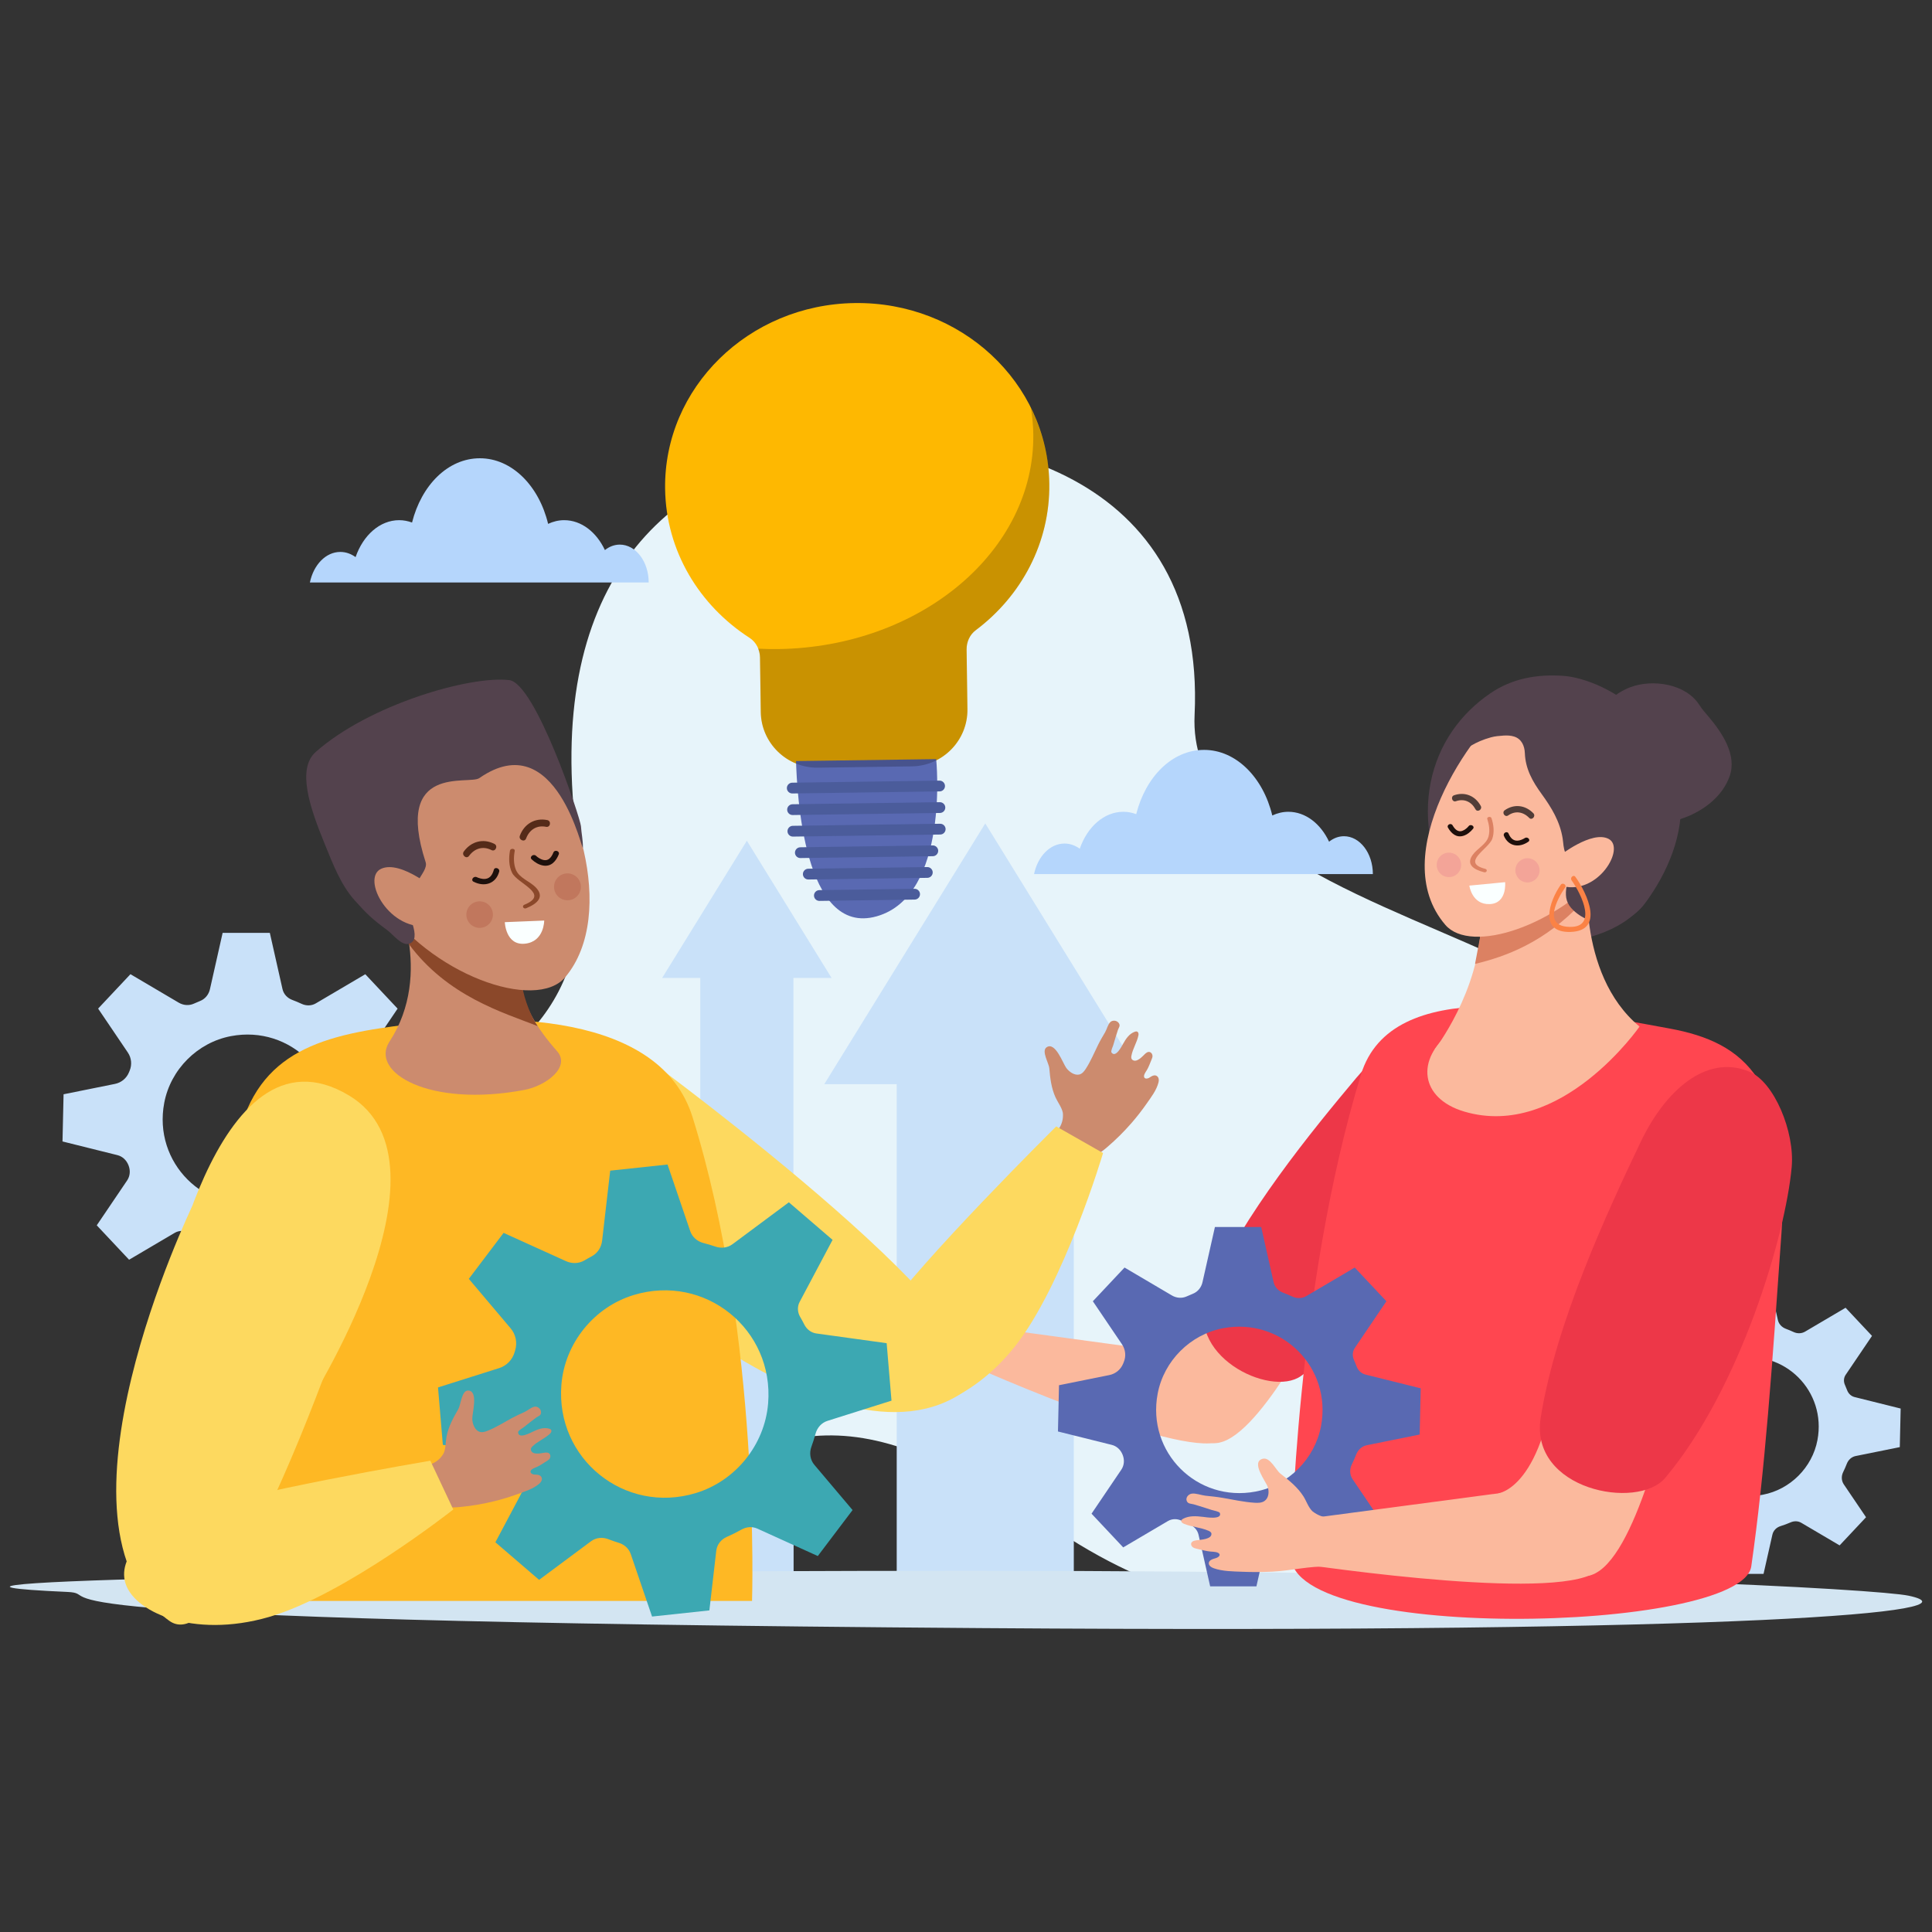 <?xml version="1.0" encoding="UTF-8"?>
<svg xmlns="http://www.w3.org/2000/svg" version="1.1" viewBox="0 0 1000 1000">
  <rect x="0" y="0" width="1000" height="1000" fill="#333333" stroke="none"/>
  <!-- Generator: Adobe Illustrator 29.3.0, SVG Export Plug-In . SVG Version: 2.1.0 Build 146)  -->
  <defs>
    <style>
      .st0 {
        fill: #552b19;
      }

      .st1 {
        fill: #b5d6fc;
      }

      .st2 {
        fill: #cc8b6e;
      }

      .st3 {
        fill: #ed3748;
      }

      .st4 {
        fill: #feb801;
      }

      .st5 {
        fill: #2c4a7e;
      }

      .st6 {
        fill: #f3a498;
      }

      .st7 {
        fill: #4b5c9b;
      }

      .st8 {
        fill: #3ca8b2;
      }

      .st9 {
        fill: #fdd95f;
      }

      .st10 {
        fill: #5969b2;
      }

      .st11 {
        fill: #ff4650;
      }

      .st12 {
        fill: #d3e5f2;
      }

      .st13 {
        fill: #c1775d;
      }

      .st14 {
        fill: #faffff;
      }

      .st15 {
        mix-blend-mode: overlay;
        opacity: .21;
      }

      .st16 {
        fill: #fb8245;
      }

      .st17 {
        isolation: isolate;
      }

      .st18 {
        fill: #1e100c;
      }

      .st19 {
        fill: #e7f4fa;
      }

      .st20 {
        fill: #53424d;
      }

      .st21 {
        fill: #fbb99d;
      }

      .st22 {
        fill: #c9e1f9;
      }

      .st23 {
        fill: #feb824;
      }

      .st24 {
        fill: #513d38;
      }

      .st25 {
        fill: #dc8162;
      }

      .st26 {
        fill: #8b482a;
      }
    </style>
  </defs>
  <g class="st17">
    <g id="Layer_1">
      <g>
        <path class="st19" d="M548.17,792.82c-118.27-78.28-138.46-52.36-244.59-4.15-114.97,52.23-184.7,3.91-192.21-78.79-15.35-169.18,211.48-94.68,187.45-274.21-17.71-132.27,44.11-190.7,127.46-204.55,82.48-13.7,198.08,13.52,192.04,138.92-3.34,69.37,99.83,97.19,166.84,129.96,100.75,49.27,86.21,177.78,45.36,236.02-68.66,97.89-171.78,129.98-282.35,56.8Z"/>
        <g>
          <g>
            <rect class="st22" x="464.14" y="527.85" width="91.66" height="294.97"/>
            <polygon class="st22" points="593.29 561.18 426.64 561.18 509.97 426.19 593.29 561.18"/>
          </g>
          <rect class="st22" x="294.08" y="781.16" width="116.61" height="41.66"/>
          <rect class="st22" x="362.45" y="488.65" width="48.23" height="334.16"/>
          <polygon class="st22" points="430.42 506.19 342.72 506.19 386.57 435.16 430.42 506.19"/>
        </g>
        <path class="st22" d="M223.37,592.46l.55-24.42-29.18-7.27c-2.18-.54-3.87-2.17-4.66-4.27-.44-1.17-.92-2.33-1.43-3.47-.92-2.07-.79-4.45.48-6.32l16.67-24.64-16.73-17.81-25.61,15.09c-2.25,1.33-4.99,1.34-7.36.23-1.58-.74-3.19-1.41-4.83-2.02-2.51-.94-4.46-2.97-5.05-5.59l-6.56-29.12h-24.43l-6.57,29.17c-.61,2.73-2.48,5.06-5.09,6.09-1.08.43-2.15.89-3.21,1.37-2.52,1.16-5.46.91-7.85-.5l-25-14.74-16.73,17.81,15.38,22.73c1.89,2.79,2.24,6.33.93,9.43-.11.28-.23.55-.34.83-1.25,3.09-3.98,5.33-7.24,5.99l-26.61,5.37-.55,24.42,28.43,7.08c2.65.66,4.69,2.64,5.69,5.17.02.04.03.08.05.12,1.03,2.59.84,5.5-.72,7.81l-15.72,23.23,16.73,17.81,23.61-13.91c2.28-1.34,5.07-1.3,7.42-.08,1.38.72,2.8,1.39,4.24,2.01,2.26.97,3.97,2.87,4.51,5.27l6.15,27.28h24.43l5.6-24.83c.59-2.6,2.58-4.59,5.13-5.38,2.21-.69,4.37-1.49,6.47-2.4,2.18-.94,4.66-.89,6.7.32l24.23,14.28,16.73-17.81-14.07-20.79c-1.56-2.31-1.64-5.25-.41-7.76.84-1.71,1.62-3.47,2.31-5.26.96-2.48,3-4.37,5.6-4.9l27.91-5.63ZM136.74,622.56c-30.96,5.87-57.6-20.77-51.73-51.73,3.28-17.3,17.23-31.25,34.52-34.53,30.96-5.87,57.59,20.77,51.73,51.73-3.28,17.3-17.23,31.24-34.53,34.52Z"/>
        <path class="st22" d="M983.33,749.04l.45-19.98-23.87-5.95c-1.78-.44-3.16-1.78-3.82-3.49-.36-.96-.75-1.91-1.17-2.84-.75-1.69-.65-3.64.39-5.17l13.64-20.15-13.68-14.57-20.95,12.35c-1.84,1.09-4.08,1.1-6.02.19-1.29-.6-2.61-1.15-3.95-1.65-2.06-.77-3.65-2.43-4.13-4.57l-5.37-23.82h-19.99l-5.38,23.86c-.5,2.24-2.03,4.14-4.16,4.99-.89.35-1.76.73-2.63,1.12-2.06.95-4.47.74-6.42-.41l-20.45-12.06-13.68,14.57,12.59,18.59c1.54,2.28,1.83,5.18.76,7.71-.09.23-.19.45-.28.68-1.03,2.52-3.25,4.36-5.93,4.9l-21.77,4.39-.45,19.98,23.26,5.8c2.17.54,3.84,2.16,4.66,4.23.01.03.03.07.04.1.84,2.12.69,4.5-.59,6.39l-12.86,19.01,13.68,14.57,19.31-11.38c1.87-1.1,4.15-1.06,6.07-.07,1.13.59,2.29,1.13,3.47,1.64,1.85.79,3.25,2.35,3.69,4.31l5.03,22.32h19.99l4.58-20.31c.48-2.13,2.11-3.75,4.2-4.4,1.81-.57,3.57-1.22,5.29-1.97,1.79-.77,3.81-.73,5.48.26l19.82,11.68,13.68-14.57-11.51-17.01c-1.28-1.89-1.34-4.3-.34-6.35.69-1.4,1.32-2.84,1.89-4.31.78-2.03,2.45-3.58,4.58-4.01l22.83-4.61ZM912.46,773.67c-25.33,4.8-47.12-16.99-42.32-42.32,2.68-14.15,14.09-25.56,28.24-28.25,25.33-4.8,47.12,16.99,42.32,42.32-2.68,14.15-14.09,25.56-28.24,28.24Z"/>
        <g>
          <path class="st21" d="M687.11,675.96c-4.46,4.82-36.14,69.95-57.93,71.01-15.79.77-31.43-48.17-31.43-48.17,0,0,21.35,3.4,41.47-52.5,16.95-47.1,47.89,29.66,47.89,29.66Z"/>
          <path class="st21" d="M623.1,747.1c-36.2-1.32-135.38-46.99-135.38-46.99l19.79-13.61,123.33,16.8s28.46,45.08-7.74,43.79Z"/>
          <path class="st21" d="M513.45,684.19c-1.35-2.2-1.48-5.42-2.24-7.85-1.51-4.84-4.48-8.96-7.46-12.96-1.66-2.22-2.6-8.89-6.12-8.92-5.77-.05-1.26,10.62-1.09,13.25.15,2.42-.85,5.18-3.08,5.98-1.48.53-3.11.09-4.59-.42-4.74-1.65-9.17-4.06-13.7-6.19-2.36-1.11-4.76-2.04-7.18-2.99-1.81-.71-3.95-2.39-5.84-2.6-1.5-.17-3.24.98-3.05,2.69.17,1.53,1.65,1.72,2.74,2.4,2.46,1.52,4.87,3.11,7.27,4.73.53.35,3.15,1.62,3.22,2.33.33,3.47-6.74.17-7.88-.3-2.87-1.18-5.92-2.31-9.06-1.59-.41.1-.86.26-1.04.65-.28.62.28,1.28.81,1.7,3.13,2.45,7.04,3.68,10.11,6.21.5.41,1.02.98.9,1.62-.47,2.57-5.5,1.41-7.18,1.18-1.06-.15-2.4-.23-2.92.72-.35.62-.14,1.44.31,1.99.45.55,1.09.89,1.71,1.22,1.83.96,3.67,2.13,5.61,2.85.93.35,3.78,1.12,3.61,2.5-.03.27-.24.49-.46.64-.81.55-1.86.46-2.83.49-.97.04-2.09.34-2.45,1.26-.45,1.14.58,2.31,1.57,3.01,3.57,2.51,8.03,3.72,12.12,5.04,4.37,1.41,8.81,2.62,13.29,3.62,8.42,1.88,17.27,1.95,25.48,4.6,1.24.4,2.48.85,3.77.92,2.45.14,4.79-1.13,6.67-2.73,3.54-3,6.02-7.7,5.86-12.48-.05-1.51.07-4.6-1.16-5.49-.9-.65-3.01-.59-4.09-.8-1.55-.31-3.09-.64-4.59-1.17-2.56-.9-5.08-2.48-7-5.13Z"/>
          <path class="st3" d="M702.15,557.76c16.37-19.54,38.99-31.81,56.22-18.27,9.78,7.68,13.04,32.7,7.49,48.17-10.66,29.75-48.67,93.38-92.47,124.56-16.04,11.42-61.62-11.18-47.96-42.43,17.93-41.01,53.67-84.53,76.72-112.04Z"/>
        </g>
        <path class="st12" d="M987.89,825.93c39.46,8.38-82.92,19.61-479.22,16.78-537.75-3.85-449.79-17.65-473.87-18.73-124.32-5.55,162.69-10.94,468.41-10.94s469.06,9.59,484.68,12.89Z"/>
        <path class="st5" d="M486.03,671.14c0-6.17,5.03-11.2,11.2-11.2s11.2,5.02,11.2,11.2-5.03,11.2-11.2,11.2-11.2-5.03-11.2-11.2ZM488.18,671.14c0,4.99,4.06,9.05,9.05,9.05s9.05-4.06,9.05-9.05-4.06-9.05-9.05-9.05-9.05,4.06-9.05,9.05Z"/>
        <g>
          <path class="st9" d="M337.6,550s197.2,144.77,161.83,169.95c-68.29,48.63-199.11-80.51-199.11-80.51l37.29-89.45Z"/>
          <path class="st2" d="M550.09,575.87c-.48-2.6-2.64-5.4-3.76-7.87-2.22-4.93-2.77-10.03-3.21-15.03-.25-2.78-4.2-8.96-1.43-10.88,4.54-3.15,8.48,8.35,10.21,10.67,1.59,2.14,4.32,3.94,6.66,3.42,1.55-.34,2.53-1.6,3.35-2.83,2.6-3.95,4.41-8.39,6.51-12.64,1.09-2.22,2.34-4.3,3.58-6.41.93-1.58,1.45-4.16,2.8-5.36,1.07-.95,3.26-.91,4.31.64.94,1.4-.09,2.35-.48,3.52-.88,2.61-1.66,5.27-2.43,7.93-.17.58-1.36,3.07-.91,3.71,2.18,3.12,5.47-3.49,6.04-4.5,1.45-2.55,3.07-5.15,6.07-6.23.39-.14.87-.24,1.28,0,.66.37.69,1.24.56,1.88-.75,3.76-2.99,6.92-3.65,10.72-.1.62-.12,1.38.43,1.86,2.19,1.93,5.36-1.76,6.53-2.87.74-.7,1.74-1.48,2.82-.97.71.34,1.13,1.15,1.16,1.86.03.71-.24,1.34-.5,1.96-.78,1.81-1.41,3.79-2.43,5.45-.49.8-2.21,2.99-1.1,4.07.22.21.53.29.82.3,1.03.04,1.8-.61,2.59-1.1.8-.49,1.9-.84,2.84-.25,1.16.73,1.17,2.28.87,3.41-1.06,4.05-3.74,7.48-6.06,10.81-2.47,3.55-5.14,6.97-7.98,10.23-3.78,4.34-7.88,8.41-12.26,12.18-3.82,3.29-8.49,6.78-14.4,6.48-1.67-.09-3.36-.5-5.03-.95-2.19-.59-4.42-1.28-6.44-2.45-2.03-1.18-3.87-2.91-4.72-4.98-.12-.28-.22-.58-.19-.86.04-.36.28-.62.51-.87,1.78-1.91,3.71-3.71,5.14-5.9,1.39-2.14,2.28-4.85,1.93-8.14Z"/>
          <path class="st9" d="M457.11,680.94c-5.9,8.73-15.86,32.97-3.85,44.03,12.01,11.06,46.15,4.34,71.76-27.67,25.61-32.01,45.92-100.49,45.92-100.49l-24.25-13.79s-71.01,70.43-89.58,97.92Z"/>
        </g>
        <path class="st23" d="M358.44,578.16c-16.57-53.07-96.44-55.81-161.4-45.98-43.79,6.63-71.97,20.85-76.83,75.55-3.1,34.88,3.68,180.51,25.06,220.91h243.98s4.62-137.04-30.8-250.48Z"/>
        <path class="st2" d="M203.99,461.61s66.9,14.37,63.17,19.84c-3.74,5.46,2.79,16.47,2.96,27.13.22,11.57,7.89,23.81,18.2,35.49,7.21,8.18-5.6,17.95-17,20.09-49.11,9.23-80.11-9.12-69.73-25.01,23.33-35.72,2.41-77.54,2.41-77.54Z"/>
        <path class="st26" d="M270.12,508.58c-.17-10.66-6.7-21.68-2.96-27.13,3.73-5.46-68.45-20.96-68.45-20.96,0,0,10.95,11.21,12.82,28.05,20.05,27.11,48.65,35.49,66.76,42.55-4.61-6.36-8.1-18.32-8.18-22.5Z"/>
        <path class="st2" d="M271.32,384.5c26.32,19.89,48.78,88.59,21.23,121.31-15.13,17.97-70.17-1.12-95.99-40.23-3.36-5.09-11.59-34.18,2.16-65.92,6.17-14.37,45.24-35.84,72.6-15.16Z"/>
        <path class="st20" d="M301.71,438.59c-.03,4.22-13.48-63.76-53.62-35.84-5.35,3.72-44.41-7.79-27.77,43.53.93,2.87-2.24,6.46-3.6,9.13-1.7,3.28,3.58,10.79,3.5,14.48-.07,3.56-10.77-7.36-10.56-3.82.31,5.39,9.63,20.4,1.89,22.47-3.75,1-8.32-5.04-11.08-7.08-7.77-5.74-10.35-8.14-16.92-15.48-7.25-8.1-11.35-19.08-15.47-29.14-7.86-19.16-14.48-38.92-4.64-47.64,27.6-24.45,79.79-39.58,100.13-37.18,13.66,1.61,36.83,71.5,37.12,75.56.26,3.69,1.06,7.26,1.03,11.02Z"/>
        <path class="st2" d="M226.74,461.6s-19-16.72-29.48-11.91c-10.5,4.84,4.23,33.38,25.87,29.43,21.59-3.93,9.45-13,3.61-17.52Z"/>
        <g>
          <path class="st18" d="M246.81,454.05c-.49-.25.54.23.73.29.81.28,1.61.52,2.48.59,3.31.29,4.8-1.89,5.58-4.7.49-1.76,3.26-.79,2.77.96-1.71,6.22-7.56,8.08-13.26,5.18-1.67-.85.04-3.17,1.7-2.33h0Z"/>
          <path class="st18" d="M277.45,442.97c.78.73,1.78,1.38,2.77,1.8,3.25,1.39,5.05-.61,6.21-3.5.69-1.7,3.46-.74,2.78.97-1.37,3.41-3.85,6.46-8.04,5.77-2.26-.37-4.35-1.69-5.97-3.2-1.36-1.27.91-3.1,2.25-1.84h0Z"/>
          <path class="st0" d="M282.67,427.96c-4.82-.97-8.65,1.48-10.37,6.05-.8,2.14-4.02.66-3.22-1.47,2.26-6.03,7.73-9.36,14.19-8.07,2.23.45,1.63,3.93-.6,3.49h0Z"/>
          <path class="st0" d="M254.39,440c-4.38-2.23-8.73-.92-11.62,3.02-1.35,1.84-4.04-.46-2.7-2.29,3.81-5.2,9.98-6.92,15.84-3.92,2.03,1.03.51,4.23-1.52,3.19h0Z"/>
          <path class="st26" d="M266.42,440.43c-.59,3.19-.64,6.82.62,9.81,1.84,4.37,7.18,5.81,10.4,9.22,4.42,4.69.95,8.18-5.08,10.64-1.46.59-2.39-1.23-.94-1.82,13.51-5.51-3.56-10.88-6.34-16.47-1.74-3.49-1.81-7.74-1.11-11.56.24-1.29,2.68-1.13,2.44.17h0Z"/>
          <path class="st14" d="M261.29,477.31s.41,12.17,10.43,11.14c10.02-1.03,9.96-11.97,9.96-11.97l-20.39.83Z"/>
          <path class="st13" d="M242.04,476.3c1.6,3.44,5.68,4.93,9.12,3.33,3.44-1.6,4.93-5.69,3.33-9.13-1.6-3.44-5.69-4.93-9.13-3.33-3.44,1.6-4.93,5.69-3.33,9.13Z"/>
          <path class="st13" d="M297.45,453.15c-3.24-2.06-7.54-1.1-9.6,2.14-2.06,3.24-1.11,7.54,2.14,9.6,3.24,2.06,7.54,1.1,9.6-2.14,2.06-3.24,1.11-7.54-2.14-9.6Z"/>
        </g>
        <path class="st11" d="M704.42,556.23c15.85-51.87,101.35-34.56,159.73-23.87,39.35,7.21,63.37,27.4,57.93,105.86-4.82,69.44-8.58,123.54-15.62,172.52-5.01,34.81-246.42,40.2-238.12-7.79,0,0,2.21-135.85,36.08-246.72Z"/>
        <g>
          <path class="st21" d="M848.61,531.37s-40.72,58.73-90.64,44c-23.19-6.84-25.15-27.32-6.94-41.15,17.92-13.61,97.57-2.85,97.57-2.85Z"/>
          <path class="st20" d="M751.96,377.98c5.06-7.27,11.56-13.75,19.46-19.14,11.37-7.75,24.21-9.95,37.75-9.02,15.69,1.08,52.39,16.19,60.01,57.96,3.62,19.85-4.43,40.76-15.65,56.87-11.83,16.99-31.6,22.11-51.44,23.99-8.14.77-16.53.7-24.24-2-9.93-3.48-17.96-11.07-24.01-19.67-6.56-9.34-11.11-20.08-13.26-31.29-4.02-20.96,0-41.34,11.38-57.7Z"/>
          <path class="st21" d="M742.57,543.21s23.23-29.81,24.05-65.73c.21-9.04,14.16-10.2,11.13-14.71-3.01-4.51,44.16-14.04,44.16-14.04,0,0-6.64,54.9,26.71,82.63l-106.04,11.85Z"/>
          <path class="st25" d="M766.42,483.45c-.31-11.06,11.2-22.88,7.49-28.4-3.69-5.52,54.03-17.18,54.03-17.18,0,0-7.98,11.64-8.99,29.17-19.43,20.78-39.54,28.06-55.47,31.88l2.93-15.48Z"/>
          <path class="st21" d="M782.34,363.16c-20.65,15.05-65.31,79.35-34.27,115.52,13.26,15.46,58.06.64,84.39-30.54,10.83-12.78,15.27-43.59,5.19-71.94-4.52-12.83-31.5-30.77-55.31-13.05Z"/>
          <path class="st20" d="M841.29,356.79c-5.29,2.55-9.84,6.57-13.15,11.41-3.23,4.71-7.52,13.14-5.07,18.82,1.85,4.28,5.59,7.4,8.32,11.19,2.4,3.33,4.01,7.19,6.48,10.47,4.34,5.74,10.76,9.63,16.45,13.86,5.54,4.12,11.44,2.98,17.73.62,10.15-3.81,19.56-11.12,23.19-21.34,3.95-11.09-3.93-22.56-10.77-30.74-1.66-1.98-3.43-3.88-4.8-6.06-6.99-11.11-24.2-13.69-35.84-9.31-.86.32-1.71.69-2.54,1.09Z"/>
          <path class="st20" d="M749.9,389.66c2.95,7.23,4.83-3.39,21.86-8.03,2.07-.57,4.35-.76,6.52-.9,1.83-.11,3.73-.05,5.49.53,3.8,1.24,5.34,4.77,5.49,8.54.31,8.19,3.96,14.67,8.67,21.15,5.15,7.09,9.47,14.19,10.89,23,.41,2.61.36,5.06,1.39,7.45,1.28,2.94,1.88,6.15,1.76,9.38-.13,3.11-.94,6.16-1.31,9.24-.56,4.69.31,7.85,3.59,11.02,1.3,1.28,2.77,2.38,4.34,3.32,3.22,1.96,6.89,3.2,10.64,3.58,8.73.88,16.8-3.23,22-10.16,8.88-11.86,9.8-28.5,9.2-42.71-.44-10.07-1.87-20.1-3.83-29.96-1.83-9.17-6.49-17.27-13.25-23.85-8.87-8.63-20.78-14.09-32.88-16.2-6.16-1.07-12.5-1.3-18.73-.58-29.56,3.47-44.17,29.49-41.83,35.17Z"/>
          <path class="st21" d="M806.8,443.24s17.17-13.69,25.89-8.99c8.73,4.72-5.41,28.92-23.74,24.45-18.29-4.46-7.4-11.79-2.16-15.46Z"/>
          <g>
            <path class="st18" d="M789.23,433.8c.41-.28-.46.27-.63.35-.7.35-1.39.67-2.16.84-2.95.68-4.58-1.11-5.63-3.55-.66-1.53-3.04-.31-2.38,1.22,2.32,5.4,7.83,6.35,12.62,3.03,1.41-.98-.43-2.86-1.82-1.89h0Z"/>
            <path class="st18" d="M760.18,427.6c-.62.76-1.44,1.47-2.28,1.97-2.76,1.66-4.64.07-6.05-2.39-.83-1.45-3.22-.24-2.38,1.22,1.66,2.9,4.28,5.36,7.98,4.21,2-.61,3.72-2.07,4.99-3.63,1.07-1.32-1.21-2.69-2.27-1.39h0Z"/>
            <path class="st24" d="M753.6,414.7c4.24-1.47,8,.26,10.11,4.17.99,1.83,3.71.09,2.73-1.72-2.8-5.17-8.15-7.49-13.82-5.52-1.96.68-.99,3.76.98,3.07h0Z"/>
            <path class="st24" d="M780.63,422.06c3.68-2.56,7.77-1.91,10.87,1.28,1.45,1.5,3.6-.92,2.16-2.4-4.09-4.22-9.87-5-14.8-1.57-1.7,1.19.07,3.88,1.77,2.69h0Z"/>
            <path class="st25" d="M769.82,423.94c.93,2.81,1.43,6.08.66,8.94-1.12,4.18-5.76,6.14-8.24,9.62-3.41,4.78.16,7.5,5.91,8.97,1.39.36,2.01-1.41.62-1.76-12.88-3.3,1.85-10.27,3.67-15.66,1.13-3.37.67-7.22-.44-10.57-.38-1.14-2.56-.69-2.18.46h0Z"/>
            <path class="st14" d="M779.05,456.61s1.14,11.04-8.04,11.35c-9.18.32-10.48-9.57-10.48-9.57l18.52-1.78Z"/>
            <path class="st6" d="M796.61,452.32c-1.02,3.31-4.52,5.16-7.83,4.14-3.3-1.02-5.16-4.52-4.14-7.83,1.02-3.3,4.52-5.16,7.83-4.14,3.3,1.02,5.16,4.52,4.14,7.83Z"/>
            <path class="st6" d="M745.87,442.83c2.67-2.26,6.67-1.94,8.93.73,2.26,2.67,1.93,6.67-.74,8.93-2.67,2.26-6.67,1.94-8.93-.73-2.26-2.67-1.93-6.67.74-8.93Z"/>
          </g>
          <path class="st16" d="M813.46,455.68c5.13,7.16,14.18,25.62-2.53,23.98-11.89-1.17-4.97-14.34-.84-20.24.99-1.42-1.27-2.85-2.26-1.44-6.13,8.76-11.27,24.87,5.04,24.39,17.75-.53,8.69-19.94,2.56-28.5-1-1.4-2.96.43-1.97,1.81h0Z"/>
        </g>
        <path class="st8" d="M461.44,724.97l-2.51-29.74-36.38-5.03c-2.72-.37-4.98-2.14-6.22-4.58-.69-1.37-1.42-2.71-2.19-4.03-1.39-2.39-1.54-5.3-.24-7.74l17.04-32.09-22.63-19.45-29.14,21.67c-2.56,1.91-5.88,2.28-8.91,1.24-2.01-.69-4.06-1.3-6.13-1.83-3.18-.81-5.8-3.03-6.86-6.13l-11.76-34.51-29.67,3.18-4.19,36.28c-.39,3.4-2.36,6.47-5.38,8.06-1.26.66-2.5,1.36-3.72,2.09-2.91,1.73-6.51,1.81-9.6.41l-32.29-14.64-18,23.8,21.64,25.61c2.65,3.14,3.54,7.39,2.36,11.33-.1.35-.21.7-.31,1.05-1.12,3.91-4.14,6.99-8.02,8.22l-31.62,9.99,2.51,29.73,35.45,4.9c3.3.46,6.04,2.59,7.59,5.54.03.05.05.1.08.14,1.59,3.01,1.74,6.57.14,9.57l-16.07,30.27,22.63,19.45,26.86-19.97c2.6-1.93,5.98-2.24,9-1.07,1.77.69,3.58,1.32,5.41,1.88,2.87.88,5.2,2.97,6.17,5.81l11.02,32.34,29.67-3.18,3.57-30.88c.37-3.24,2.54-5.91,5.53-7.21,2.59-1.13,5.11-2.38,7.55-3.76,2.53-1.43,5.54-1.68,8.18-.48l31.29,14.19,18-23.8-19.79-23.42c-2.2-2.61-2.68-6.17-1.51-9.37.8-2.19,1.51-4.42,2.12-6.69.84-3.13,3.08-5.7,6.17-6.68l33.17-10.47ZM360.14,772.81c-36.84,11.16-72.66-17.73-69.56-56.09,1.73-21.44,16.86-40.19,37.44-46.43,36.84-11.16,72.66,17.73,69.56,56.09-1.73,21.43-16.86,40.19-37.44,46.43Z"/>
        <path class="st10" d="M734.82,742.53l.54-23.94-28.6-7.12c-2.14-.53-3.79-2.13-4.57-4.19-.43-1.15-.9-2.28-1.4-3.4-.9-2.03-.77-4.36.47-6.2l16.34-24.15-16.39-17.45-25.1,14.79c-2.21,1.3-4.89,1.31-7.21.23-1.55-.72-3.13-1.38-4.74-1.98-2.46-.92-4.37-2.91-4.94-5.48l-6.43-28.54h-23.95l-6.44,28.59c-.6,2.68-2.43,4.96-4.99,5.97-1.06.42-2.11.87-3.15,1.35-2.47,1.13-5.35.89-7.69-.49l-24.51-14.44-16.4,17.45,15.08,22.28c1.85,2.73,2.2,6.2.91,9.24-.11.27-.23.54-.33.81-1.23,3.02-3.9,5.22-7.1,5.87l-26.08,5.26-.54,23.94,27.87,6.94c2.59.65,4.6,2.58,5.58,5.07.02.04.03.08.05.12,1.01,2.54.82,5.39-.71,7.65l-15.41,22.77,16.39,17.45,23.14-13.63c2.24-1.32,4.97-1.28,7.27-.08,1.36.7,2.74,1.36,4.15,1.97,2.21.95,3.89,2.82,4.42,5.17l6.03,26.74h23.94l5.48-24.33c.58-2.55,2.53-4.49,5.03-5.28,2.17-.68,4.28-1.46,6.34-2.36,2.14-.92,4.56-.87,6.57.31l23.75,14,16.39-17.45-13.79-20.38c-1.53-2.27-1.61-5.15-.4-7.61.83-1.68,1.58-3.4,2.27-5.16.94-2.43,2.94-4.28,5.49-4.8l27.36-5.52ZM649.91,772.03c-30.34,5.75-56.45-20.36-50.7-50.7,3.21-16.95,16.89-30.63,33.84-33.84,30.34-5.75,56.45,20.36,50.7,50.7-3.21,16.95-16.89,30.62-33.84,33.84Z"/>
        <g>
          <path class="st21" d="M866.58,722.01c-3.5,6.49-19.51,85.65-43,93.24-17.02,5.5-48.05-42.31-48.05-42.31,0,0,24.28-2.68,30.3-68.53,5.08-55.49,60.75,17.61,60.75,17.61Z"/>
          <path class="st21" d="M816.99,817.19c-39.9,9.31-161.2-10.27-161.2-10.27l17.72-20.44,139.44-18.5s43.92,39.88,4.04,49.22Z"/>
          <path class="st21" d="M679.33,782.24c-2.1-1.96-3.16-5.37-4.68-7.75-3.03-4.74-7.44-8.28-11.84-11.68-2.45-1.89-5.37-8.76-9.23-7.75-6.32,1.66,1.66,11.75,2.58,14.53.85,2.55.55,5.8-1.66,7.32-1.46,1.01-3.37,1.02-5.14.91-5.65-.36-11.16-1.63-16.73-2.57-2.9-.49-5.78-.77-8.69-1.08-2.17-.23-5-1.39-7.12-1.06-1.68.27-3.26,2.02-2.56,3.79.63,1.59,2.29,1.36,3.68,1.76,3.11.9,6.2,1.9,9.28,2.91.68.22,3.9.8,4.18,1.55,1.34,3.62-7.31,2.18-8.69,2.01-3.47-.41-7.12-.72-10.35.98-.42.22-.86.54-.95,1.01-.13.74.67,1.29,1.37,1.58,4.11,1.7,8.74,1.86,12.81,3.66.66.29,1.4.75,1.45,1.47.22,2.9-5.61,3.14-7.5,3.39-1.2.15-2.68.46-2.99,1.63-.2.77.26,1.58.91,2.04.65.46,1.44.63,2.22.8,2.28.49,4.62,1.2,6.94,1.4,1.12.1,4.45.08,4.65,1.61.04.3-.12.59-.32.82-.72.83-1.9,1.04-2.95,1.37-1.05.33-2.19.99-2.32,2.08-.16,1.35,1.29,2.3,2.58,2.76,4.61,1.63,9.82,1.61,14.66,1.81,5.18.22,10.36.2,15.54-.05,9.73-.47,19.41-3.02,29.13-2.61,1.46.06,2.95.18,4.38-.13,2.72-.58,4.9-2.63,6.51-4.9,3.01-4.26,4.38-10.04,2.84-15.1-.49-1.61-1.23-4.95-2.83-5.54-1.16-.43-3.46.27-4.69.36-1.78.13-3.56.23-5.34.11-3.05-.21-6.26-1.15-9.11-3.43Z"/>
          <path class="st3" d="M849.3,590.9c12.3-25.79,33.5-45.62,56.17-36.22,12.86,5.34,23.56,31.18,21.91,49.4-3.16,35.03-26.51,114.47-65.44,160.85-14.26,16.99-70.46,6.26-64.46-31.26,7.88-49.25,34.49-106.46,51.81-142.77Z"/>
        </g>
        <g>
          <path class="st9" d="M180.64,567.01c59.14,35.53-22.47,162.11-22.47,162.11l-74.71-46.48s27.08-157.74,97.17-115.63Z"/>
          <path class="st9" d="M196.11,630.84s-73.19,233.42-108.46,208.11c-68.1-48.89,11.77-214.45,11.77-214.45l96.7,6.35Z"/>
        </g>
        <g>
          <path class="st2" d="M229.65,752.2c1.1-2.4.95-5.93,1.47-8.6,1.03-5.31,3.52-9.79,6.04-14.14,1.41-2.42,1.73-9.74,5.1-9.72,5.53.04,2.12,11.71,2.19,14.61.07,2.66,1.26,5.71,3.47,6.64,1.46.61,2.99.16,4.37-.39,4.4-1.73,8.43-4.31,12.6-6.58,2.17-1.18,4.39-2.17,6.62-3.18,1.67-.76,3.58-2.57,5.38-2.76,1.42-.16,3.19,1.14,3.15,3.01-.04,1.69-1.43,1.86-2.42,2.59-2.22,1.63-4.4,3.35-6.56,5.08-.47.38-2.88,1.72-2.88,2.51-.01,3.81,6.48.3,7.53-.2,2.65-1.25,5.47-2.44,8.55-1.6.4.11.84.31,1.05.74.33.68-.15,1.41-.63,1.86-2.79,2.64-6.44,3.93-9.16,6.66-.44.44-.89,1.06-.73,1.77.68,2.84,5.4,1.65,6.99,1.42,1-.15,2.28-.21,2.86.84.39.69.26,1.59-.13,2.18-.38.6-.97.96-1.53,1.31-1.68,1.03-3.34,2.28-5.13,3.05-.87.37-3.53,1.17-3.24,2.69.06.3.27.54.5.71.82.62,1.82.54,2.75.59.94.06,2.04.41,2.46,1.43.53,1.26-.36,2.53-1.25,3.29-3.21,2.7-7.37,3.96-11.18,5.34-4.07,1.48-8.22,2.74-12.42,3.76-5.59,1.37-11.28,2.33-17.04,2.88-5.02.48-10.84.64-15.5-3.01-1.31-1.03-2.46-2.34-3.57-3.67-1.45-1.75-2.87-3.59-3.85-5.72-.98-2.13-1.48-4.61-.99-6.79.06-.3.16-.6.34-.81.24-.27.59-.35.92-.42,2.56-.53,5.17-.89,7.6-1.86,2.38-.95,4.66-2.64,6.27-5.53Z"/>
          <path class="st9" d="M93.11,784.45c-9.85,3.73-31.96,17.8-28.52,33.76,3.44,15.96,35.21,30.15,74.58,18.75,39.38-11.39,95.45-55.65,95.45-55.65l-11.87-25.25s-98.62,16.62-129.64,28.38Z"/>
        </g>
        <path class="st1" d="M695.64,432.83c-2.83,0-5.46,1.04-7.71,2.83-4.36-9.27-12.16-15.48-21.09-15.48-2.92,0-5.71.7-8.31,1.91-4.71-19.67-18.74-33.95-35.31-33.95s-30.24,13.95-35.12,33.26c-2.12-.77-4.34-1.22-6.65-1.22-10.05,0-18.68,7.85-22.57,19.12-2.34-1.7-5.03-2.68-7.9-2.68-7.54,0-13.87,6.71-15.75,15.81h175.36c0-10.83-6.7-19.6-14.96-19.6Z"/>
        <path class="st1" d="M320.81,281.89c-2.83,0-5.46,1.04-7.71,2.83-4.36-9.27-12.16-15.48-21.09-15.48-2.92,0-5.71.7-8.31,1.91-4.71-19.67-18.74-33.95-35.31-33.95s-30.24,13.95-35.12,33.26c-2.12-.77-4.34-1.22-6.65-1.22-10.05,0-18.68,7.85-22.57,19.12-2.34-1.7-5.03-2.68-7.9-2.68-7.54,0-13.87,6.71-15.75,15.81h175.36c0-10.83-6.7-19.6-14.96-19.6Z"/>
        <g>
          <path class="st4" d="M543.11,250.27c-.73-52.36-45.84-94.18-100.75-93.41-54.91.77-98.83,43.83-98.1,96.19.45,32.2,17.73,60.33,43.71,77.09,3.4,2.2,5.35,6.07,5.41,10.12l.4,28.3c.22,16.05,13.54,29,29.59,28.77l48.6-.68c16.05-.22,29-13.54,28.77-29.59l-.43-30.88c-.05-3.88,1.62-7.66,4.73-9.99,23.54-17.65,38.51-45.18,38.08-75.92Z"/>
          <path class="st10" d="M412.03,393.93l72.54-1.01s7.2,70.59-30.79,81.36c-37.99,10.76-41.24-64.54-41.76-80.34Z"/>
          <path class="st7" d="M486.37,409.63l-76.26,1.07c-1.53.02-2.81-1.22-2.83-2.75h0c-.02-1.54,1.22-2.81,2.75-2.83l76.26-1.07c1.53-.02,2.81,1.22,2.83,2.75h0c.02,1.54-1.22,2.81-2.75,2.83Z"/>
          <path class="st7" d="M486.53,420.79l-76.26,1.07c-1.54.02-2.81-1.22-2.83-2.75h0c-.02-1.53,1.22-2.81,2.75-2.83l76.26-1.07c1.53-.02,2.81,1.22,2.83,2.75h0c.02,1.54-1.22,2.81-2.75,2.83Z"/>
          <path class="st7" d="M486.69,431.95l-76.26,1.07c-1.54.02-2.81-1.22-2.83-2.75h0c-.02-1.54,1.22-2.81,2.75-2.83l76.26-1.07c1.53-.02,2.81,1.22,2.83,2.75h0c.02,1.53-1.22,2.81-2.75,2.83Z"/>
          <path class="st7" d="M482.86,443.17l-68.56.96c-1.53.02-2.81-1.22-2.83-2.75h0c-.02-1.54,1.22-2.81,2.75-2.83l68.56-.96c1.53-.02,2.81,1.22,2.83,2.75h0c.02,1.53-1.22,2.81-2.75,2.83Z"/>
          <path class="st7" d="M480.02,454.37l-61.61.86c-1.53.02-2.81-1.22-2.83-2.75h0c-.02-1.53,1.22-2.81,2.75-2.83l61.61-.86c1.53-.02,2.81,1.22,2.83,2.75h0c.02,1.53-1.22,2.81-2.75,2.83Z"/>
          <path class="st7" d="M473.44,465.62l-49.29.69c-1.53.02-2.81-1.22-2.83-2.75h0c-.02-1.53,1.22-2.81,2.75-2.83l49.29-.69c1.53-.02,2.81,1.22,2.83,2.75h0c.02,1.53-1.22,2.81-2.75,2.83Z"/>
          <path class="st15" d="M533.61,211.25c.72,4.39,1.16,8.86,1.22,13.41.85,60.44-58.28,110.27-132.06,111.3-3.49.05-6.94-.05-10.37-.21.57,1.43.96,2.95.98,4.53l.4,28.3c.22,16.05,13.54,29,29.59,28.77l48.6-.68c16.05-.22,29-13.54,28.77-29.59l-.43-30.88c-.05-3.88,1.62-7.66,4.73-9.99,23.54-17.65,38.51-45.18,38.08-75.92-.2-13.98-3.63-27.16-9.5-39.03Z"/>
        </g>
      </g>
    </g>
  </g>
</svg>